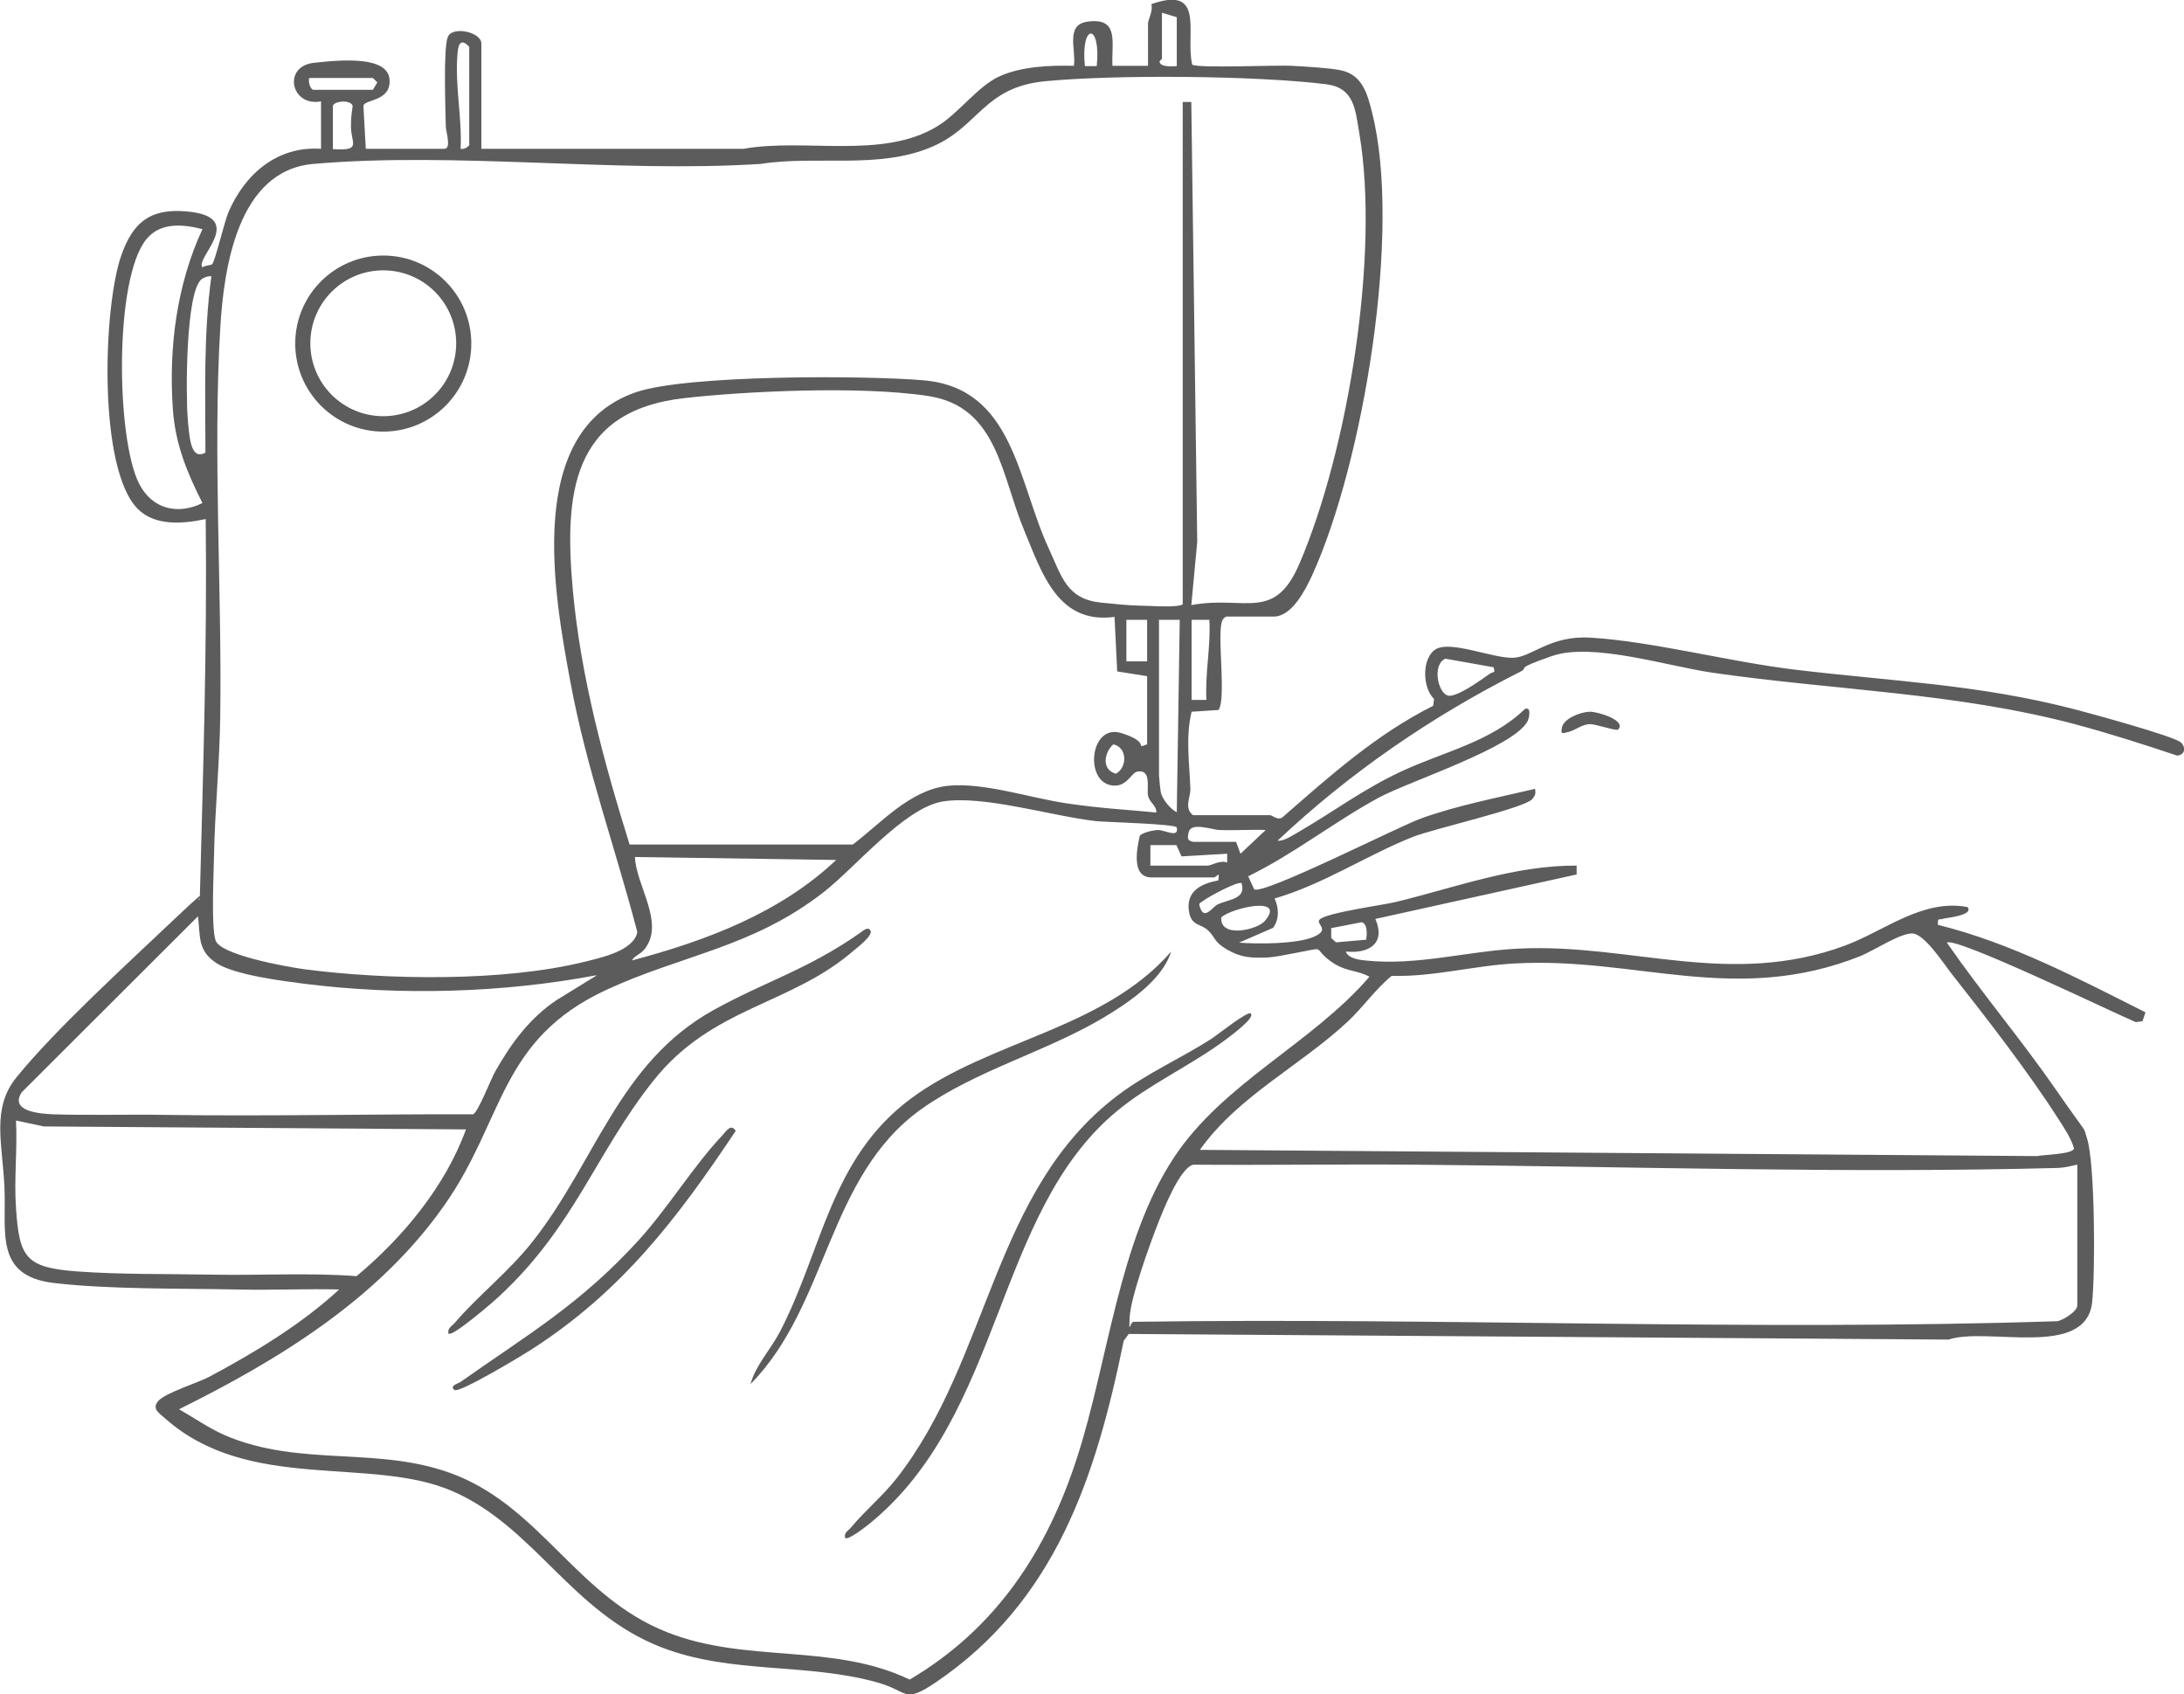 <svg xmlns="http://www.w3.org/2000/svg" xmlns:i="http://ns.adobe.com/AdobeIllustrator/10.0/" id="Calque_1" viewBox="0 0 736.8 571.6"><defs><style>      .st0 {        fill: #5c5c5c;      }    </style></defs><path class="st0" d="M413.5,208.1c-1,.6-1.3,1.4-1.5,2.5-1.1,5.9,1.6,25.3-.9,28.9l-9.1.6c-2.1,8.7-.7,17.5-.4,26.2,0,2.6-2.2,6.4.9,8.7h26c.7,0,2.8,2.1,4.4.5,15.8-13.8,31.6-27.9,50.6-37.4l.3-2.3c-4-3.8-4.2-13.9.6-16.8,5.1-3,19.1,3.1,26.1,2.9,6.3-.2,12.4-7.6,25.9-6.8,20.8,1.2,47.3,8.2,69.1,10.8,33.1,4,61.8,4.9,94.5,13.4,5.3,1.4,33.4,9,35.8,11.2,1.8,1.8,1.2,4.2-1.3,4.4-11.4-3.8-22.9-7.5-34.5-10.6-40.4-10.7-81.1-11.4-122.5-17.4-15-2.2-40.4-10.3-53.9-5.6s-7.4,3.6-10.7,5.3c-29.8,15-57.6,34.1-81.9,57,2.2.3,5.7-2.2,7.7-3.3,11.6-6.8,21.5-14.2,33.9-20,14.1-6.6,30.4-10,41.8-21.1,2.3-1,1.5,2.8,1,4-4.5,8.9-39.6,20.2-50.1,25.8-15,8.1-28.8,19.1-44.2,26.6l2,4.4c2.9,2.1,48.8-21.2,56.3-23.9,12.2-4.4,25.8-7,38.5-10,.2,1.7.1,2.2-1,3.5-2.9,3.1-33,9.9-40.2,12.7-15.4,6.1-30.4,16.1-46.7,20.8,1.5,3.2,1.6,7-.5,9.9l-11.5,5c6.3.5,19.6.5,25.3-2s.4-4.3,1.9-5.8c2.3-2.3,20.9-4.8,25.6-5.9,20.2-4.9,40.1-12.4,61.1-12.3v3s-67.9,15-67.9,15c3.6,8.3-2.2,11.8-10,11,.9,2.3,4.4,2.8,6.5,3,17.6,1.9,34.6-3.2,52-4,37.7-1.8,71.2,13.3,109.9-1,13.3-4.9,26.2-15.9,41.4-13,2.2,2.9-7.5,3.6-8.5,4s-1.7-.6-1.5,2c24.7,6.1,47.5,18.2,70,29.5l-1,3-2.3.3c-7.4-3.1-60.9-29-63.7-26.8,11.7,16.9,25.1,32.7,36.8,49.6s8.9,11.6,10.5,16.5c2.7,8.4,2.8,45.5,1.7,55.3-2.2,19.1-35.5,8.1-48.4,12.5l-276.6-1.9-1.7,2.3c-9.4,46-23,87.9-63.5,115.3-10.8,7.3-9.1,2.9-19.5,0-24.1-6.8-49.2-2.7-73-11.9-30.3-11.8-42.7-40.5-70.3-52.6s-68.9.6-97.2-24.7c-1.9-1.7-4.6-3.2-2.1-5.9s13.9-6.3,17-8c15.2-8.1,31.3-17.8,43.9-29.5-11.5-.3-23,.3-34.5,0-19.1-.4-43.3,0-61.8-2.2-20.1-2.4-15.9-17.4-16.6-32.3s-4.4-26.6,4-37c13.1-16.2,37.7-38.6,53.4-53.5s5.9-4.3,8.5-6.7c1.1-42.7,2.5-85.3,2-128.2-7.5,1.6-17.1,2.5-23-3.5-13.4-13.7-11.6-67.9-5.5-85.4,3.9-11.1,9.6-15.9,21.8-14.9,21.2,1.7,2.9,15.8,5.6,18.9.9-.7,2.8-.7,3.2-1,1-.7,4.2-14.5,5.6-17.7,5.6-12.9,16.5-22.3,31.2-21.3v-16c-10.2,1.9-13-11.8-2.5-13s24.9-2.1,25.6,5.5-8.4,6.7-8.8,9l.8,14.5h26.5c2.5,0,.5-5.9.5-7.5-.1-5.6-.9-26.6.7-30.3s11.3-1.6,11.3,2.3v35.5h88.5c20.4-3.7,46.9,3.7,65.3-7.6,7.3-4.4,13.7-13.6,21.1-16.9s16.8-3.7,25-3.5c.8-5.4-3-13.9,4.6-14.9,10.9-1.5,8,7.2,8.4,14.9h12V7.8c0-1,1.8-4.3,1.1-6.4,18.5-6.5,11.4,9.9,13.8,20.4,1.8,1.3,28.5.1,33.6.4s12.6.7,16.5,1.5c7.3,1.5,9,7.9,10.6,14.3,10.1,40-3,118.2-20.2,156-2.2,4.8-6.8,14-13,14h-16ZM397,22.3V5.8l-5-1.5v15.5c0,.2-.7.5-.8,1,.2,1.9,4.2,1.6,5.8,1.5ZM370,22.3c1.5-14.7-5.5-14.6-4,0h4ZM158.3,48.8V15.8c-3.2-3.4-3.8-.3-4,2.9-.8,10.5,1.6,21,1.1,31.5,1.1.3,2.8-.7,3-1.5ZM104.3,26.3c-.4,1.2.4,4,1.5,4h20l1.5-2.5-1.5-1.5h-21.5ZM402,204.1c18.1-3.3,27.9,5.9,36.4-14,16.4-38.2,27.1-104.3,20.2-145-1.4-8.3-1.7-15.5-11.3-16.7-23.7-2.9-70.8-3.3-94.7-1-20.7,2-22.3,15.2-37.9,22-18.1,7.9-39.1,2.9-58.1,5.9-48.7,3.1-102.8-4.2-150.9,0-25.5,2.2-30.2,35-31.4,55.5-2.5,42.3.6,88.1,0,130.9-.2,15.4-1.8,31.5-2.1,46.9-.1,6.3-1,23.7.5,28.6s23.6,8.9,30.2,9.8c27.8,3.6,66.9,4.2,94.1-2.5,5.3-1.3,16.9-3.7,18-10.1-7.3-28-17.2-55.3-22.5-84-5.6-30-15.7-85.2,22.1-98.1,17.2-5.9,77.3-5.7,97-4,30.4,2.6,31.7,34.1,42.2,56.7,4.4,9.5,6,17.1,17.7,18.3s11.2.9,15.9,1.1,10,.4,11.6-.5V34.4s2.9,0,2.9,0l2,148.4-2,21.4ZM112.3,50.3c9.9.7,6.1-2,6.1-7.6s.9-6.8.4-7.4c-1.6-1.9-6.5-.9-6.5.5v14.5ZM68.3,77.3c-6.7-1.7-14.3-2.4-19,3.5-10.8,13.4-10.1,67.1-2.4,82.3,4.4,8.7,13.1,10.7,21.4,6.6-5.3-10.5-9.2-20-10-31.9-1.4-20.6,1.3-41.7,10-60.5ZM71.3,93.2c-1.1-.1-2.4.3-3.3,1-5.4,4.3-5.3,38.8-4.7,46.5s1.2,14.6,6,12c0-19.9-.7-39.7,2-59.4ZM387,251.1v-23l-10.1-1.6-.9-18.4c-19.1,2.6-24.5-14.8-30.4-29-7.8-18.5-8.9-41.9-32.4-45.5s-63-1.5-82.3.7c-38.4,4.3-40.6,32.8-37.6,65.3,2.7,29,10.5,57.7,19.1,85.3h75.3c9.3-7,19.2-18.4,32-19.8,11.9-1.3,27.9,4.1,40.1,5.9s20.2,2.1,30.3,3.1c.1-2.4-2.3-3.3-2.8-5.7s1.3-9-3.6-8.1c-2.2.4-3.6,5.6-8.9,4.6-9-1.6-7-20.9,3.5-17.6s4,5.5,8.7,3.8ZM380,209.1v14h7v-14h-7ZM391,209.1v52.4c0,.6.5,5.6.7,6.2.7,2.2,3.2,5.3,5.3,6.3l1-64.9h-7ZM402,209.1v27h5c-.5-9.1,1.5-17.9,1-27h-6ZM503.9,225.1l-16.3-2.9c-4.8,2.1-2.3,13.1,1.8,12.5s11.6-6.4,13.2-7.4,1.8,0,1.3-2.2ZM375.6,251.1c-3.2,2.8-4,8.7.9,9.9,3.9-2.2,3.8-8.9-.9-9.9ZM409.5,296c-7,0-14,0-21,0s-4.9-9.9-4-14c.7-1.1,4.7-2,6.1-2,2.5,0,7.2,2.9,6.4-.9-1.1-1.2-23.2-1.7-27.3-2.1-14.9-1.7-38.2-8.9-51.8-6.6-12.9,2.2-29.6,22.5-40.2,30.7-24,18.6-47.3,20.9-73.1,32.8-36.2,16.8-34.4,43.7-54.5,72.4-22,31.6-55.8,52.3-89.7,69.1,5.1,2.9,9.9,6.3,15.3,8.7,25.9,11.2,52.5,3.3,78.3,13.6,28.8,11.6,41.1,41.1,71,52.9,27,10.7,55.8,3.5,81.9,16,29.1-17.2,46.3-43.3,56.5-75,10.4-32.1,14-73,32.7-101.2,16.7-25.2,46.4-38.3,65.9-60.9-4-2.2-7.4-1.7-11.7-4.3s-4.9-4.8-5.9-5-13.1,2.7-16.8,2.8c-5.3.2-8.8.1-13.5-2.6s-4-4.1-6.5-6.5-5.7-1.4-6.5-6.5c-1-6.8,4.1-9.3,9.9-10.4.6-3.6-.5-1-1.5-1ZM402.5,284h14.5l1.5,4,8.5-8c-5.2-.2-10.4.2-15.5,0-2.3,0-9.4-2.7-10.4.5s.4,3.2,1.5,3.5ZM388,292h19.5c1.1,0,4.3-2,6.5-1v-3s-15.4.9-15.4.9l-1.7-3.8h-8.8c0,0,0,6.8,0,6.8ZM282.1,290.1l-67.9-1c.4,9.7,10.1,22.1,3.4,30.9-1.6,2.1-3.5,2.3-4.4,4,24.9-6.6,50-16,68.9-33.9ZM419,298c-1-1.1-11.2,4.5-12.8,5.7s-2,.8-1.2,2.8c1.4,3.8,4.2-.6,5.6-1.3,3.9-1.9,9.8-1.8,8.3-7.1ZM426.7,310.7c7.5-8.8-11.6-4.3-14.7-1.2-.5,7.1,12.1,4.2,14.7,1.2ZM201.2,329c-31.9,6-66.1,6.9-98.3,2.9-7.8-1-23.7-3-29.9-7-6.4-4.2-5.4-9.1-6.2-15.8l-59.5,59.4c-4.1,6.4,6,7.2,10.5,7.4,11.8.4,25.8,0,38,.2,34.6.5,69.2-.3,103.8-.2,1.6-.5,6-11.9,7.5-14.5,5.3-9.4,11.7-18.1,20.8-24.1l13.3-8.2ZM460.9,316.9c.3-1.7.5-5.2-1.5-5.8l-10.3,2v3.3c0,0,1.6,1.5,1.6,1.5l10.2-.9ZM405,387.9l282.3,2.1c2.2-.5,12.1-.6,12.4-2.6-1.1-3.6-3.2-6.7-5.2-9.8-10.2-16-24.6-34.5-36.4-49.5-2.7-3.5-8.9-13-12.9-13.2s-12.9,5.7-17.5,7.6c-42.2,16.8-75.4.3-116.4,2.5-13.9.7-27.7,4.6-41.8,4.2-5.5,4.5-9.5,10.4-14.7,15.3-16,15-37.1,25.2-50,43.4ZM157.2,381l-142.4-1-9.4-2c.5,9.7-.7,19.9,0,29.5,1.1,16.8,3.3,20.1,20.5,21.4,14.8,1.1,31.1.8,45.9,1.1,16.2.3,32.4-.7,48.5.5,15.6-13,30-30.4,36.9-49.5ZM700.7,392.9c-2.2.5-4.1,1-6.4,1.1-72,1.9-144.9-.5-216.8-1.1-25-.2-50,.2-74.9,0-4.5.9-10.3,15.6-12,20-2.7,6.8-9.2,24.9-9.5,31.5s0,1.3,1.5,1.5c103.8-1.5,207.8,3.2,311.5-.2,2-.4,6.7-3.3,6.7-5.3v-47.5Z"></path><path class="st0" d="M545.9,246.1c-.6.6-7.7-1.9-9.5-1.8-2.7,0-4.8,2-7.2,2.6s-2.6.8-2.3-1.3c.5-3.3,6.6-5.5,9.5-5.5s12.4,3,9.5,6Z"></path><path class="st0" d="M159,115.9c0,16.4-13.3,29.7-29.7,29.7s-29.7-13.3-29.7-29.7,13.3-29.7,29.7-29.7,29.7,13.3,29.7,29.7ZM153.9,115.8c0-13.6-11-24.6-24.6-24.6s-24.6,11-24.6,24.6,11,24.6,24.6,24.6,24.6-11,24.6-24.6Z"></path><path class="st0" d="M422,342c1.4,1.4-6.9,7.5-8.1,8.4-11.6,8.8-26.2,15.3-37.3,24.6-41.1,34.3-38.1,102-83,138.8-1.1.9-7.5,6-8.5,5-.4-1.9,1.1-2.4,2-3.5,4.7-5.7,10.5-10.4,15.4-16.6,31.6-40.4,32.3-97.3,74.6-129.2,9.9-7.5,21.4-12.5,31.8-19.2,1.8-1.2,12.1-9.4,13.1-8.4Z"></path><path class="st0" d="M151.3,449.9c-.4-1.9,1-2.4,2-3.5,7.8-9.2,18.3-17.3,26.4-27.6,21.3-27,29.1-60.3,60.9-78,17.9-9.9,31.9-13.7,49.7-26.2,1-.7,2.6-2.2,3.4-.6s-4.4,5.6-5.5,6.5c-21.4,18.7-47.8,18.9-67.8,44.1-19.6,24.7-26.5,49.1-52.1,72.8-1.8,1.7-15.7,13.7-17,12.5Z"></path><path class="st0" d="M253.2,466.9c1.7-6.3,6.8-11.7,9.9-17.6,14.4-27.7,17-58.5,44.2-78.7,26.5-19.7,65-23.3,87.8-49.6-3,9.7-14.6,17.4-23,22.4-19.4,11.5-42.9,17.7-61.2,30.7-31.9,22.7-31.4,66.1-57.6,92.7Z"></path><path class="st0" d="M153.3,468.9c-1.8-1.4,1.3-2.2,1.9-2.6,23.4-16.5,40.7-26.4,60.6-48.3,9.8-10.9,18.2-24.7,27.9-35,1.3-1.4,2.9-4.1,4.5-1.5-19.8,29.7-38.6,54.3-69,73.8-3.1,2-24.3,14.8-25.9,13.6Z"></path></svg>